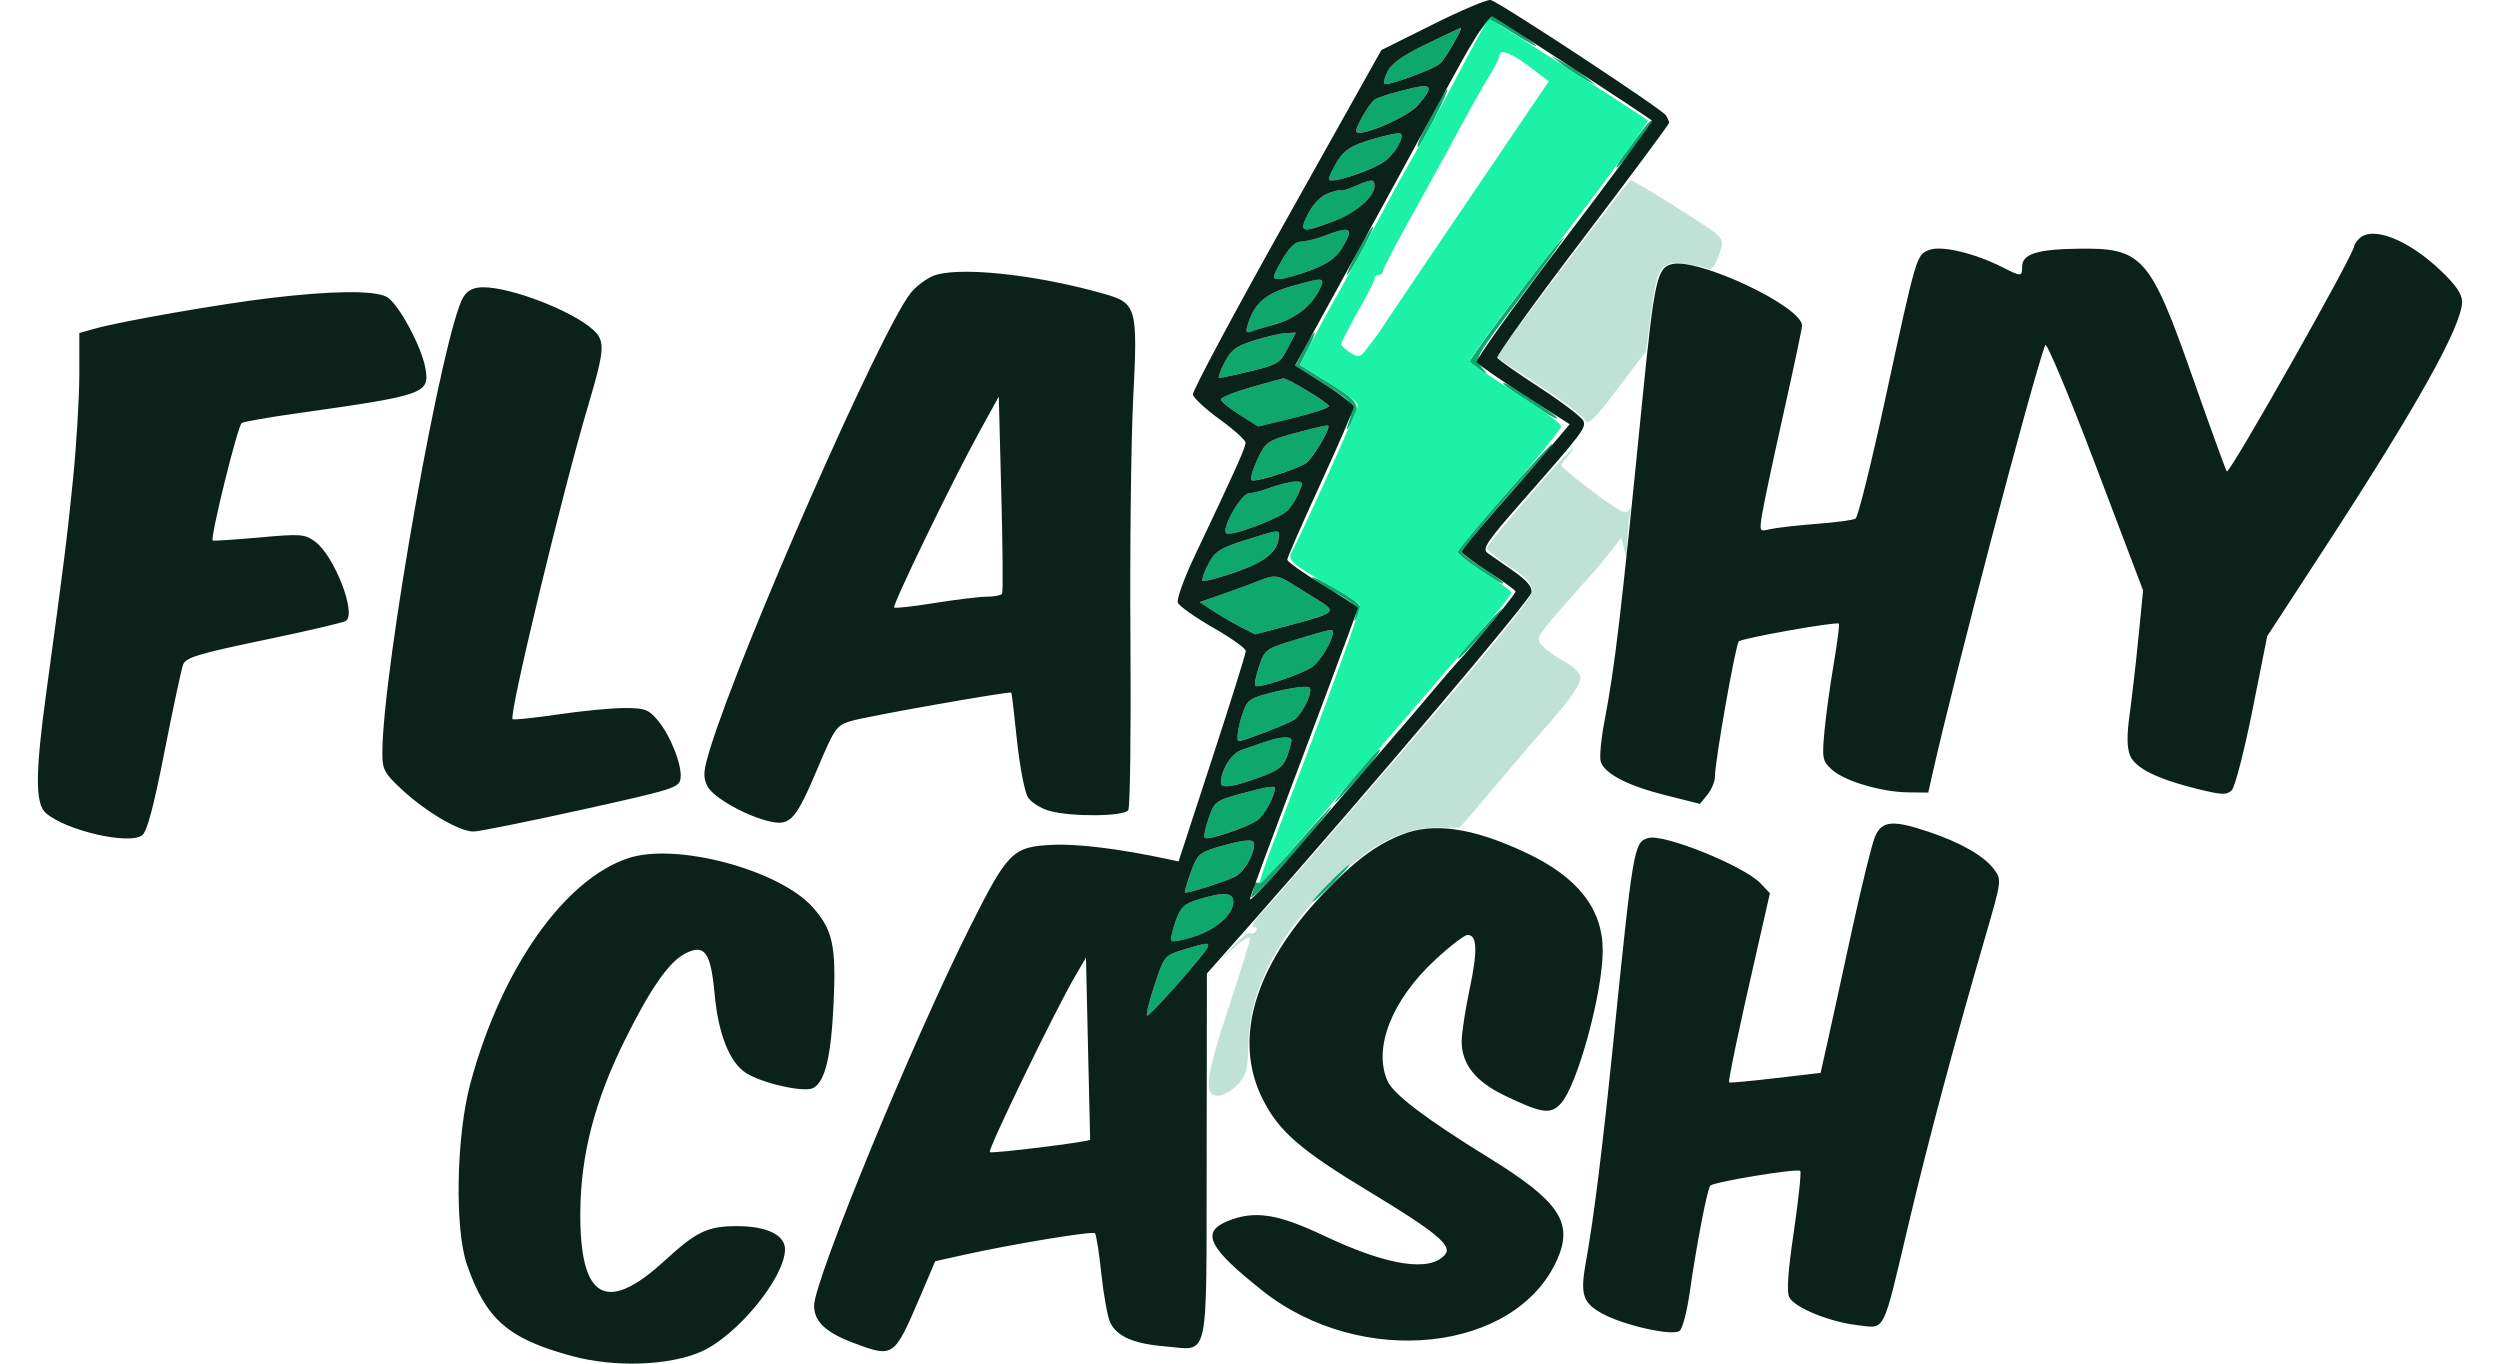 <svg width="33" height="18" viewBox="0 0 33 18" fill="none" xmlns="http://www.w3.org/2000/svg">
	<path fill-rule="evenodd" clip-rule="evenodd" d="M20.622 3.542L19.739 4.708L20.308 5.081C20.622 5.286 20.898 5.495 20.922 5.547C20.957 5.623 21.039 5.544 21.347 5.139L21.728 4.637L21.794 4.132C21.872 3.522 21.923 3.445 22.224 3.481C22.346 3.496 22.483 3.524 22.53 3.543C22.591 3.568 22.634 3.524 22.686 3.379C22.751 3.201 22.748 3.171 22.657 3.087C22.566 3.004 21.565 2.377 21.523 2.377C21.513 2.377 21.108 2.901 20.622 3.542ZM20.178 6.556C19.873 6.907 19.623 7.214 19.623 7.236C19.623 7.258 19.759 7.366 19.924 7.475C20.146 7.621 20.226 7.707 20.226 7.801C20.226 7.888 19.707 8.53 18.548 9.876C17.625 10.947 16.782 11.916 16.674 12.028C16.566 12.14 16.509 12.232 16.547 12.232C16.585 12.232 16.6 12.257 16.581 12.287C16.562 12.318 16.528 12.331 16.505 12.317C16.481 12.303 16.378 12.382 16.276 12.493L16.089 12.695L16.294 12.507C16.407 12.404 16.5 12.349 16.5 12.386C16.5 12.422 16.376 12.823 16.226 13.277C15.915 14.214 15.883 14.465 16.075 14.464C16.143 14.463 16.259 14.399 16.334 14.32C16.451 14.198 16.471 14.122 16.478 13.79C16.493 13.077 16.84 12.389 17.536 11.69C18.058 11.167 18.508 10.925 18.962 10.925H19.27L19.625 10.509C19.82 10.28 20.041 10.019 20.116 9.929C20.192 9.839 20.29 9.725 20.335 9.675C20.712 9.26 20.887 9.008 20.86 8.923C20.843 8.87 20.744 8.781 20.639 8.725C20.534 8.669 20.407 8.578 20.358 8.524C20.273 8.431 20.287 8.403 20.589 8.056C20.766 7.854 20.956 7.638 21.012 7.578C21.068 7.517 21.179 7.384 21.259 7.281L21.404 7.095L21.439 7.254C21.468 7.39 21.474 7.377 21.48 7.168C21.485 7.034 21.5 6.862 21.515 6.787C21.53 6.712 21.528 6.682 21.51 6.719C21.485 6.77 21.45 6.772 21.364 6.726C21.216 6.647 20.61 6.179 20.61 6.143C20.61 6.128 20.65 6.07 20.7 6.016C20.75 5.961 20.778 5.916 20.762 5.916C20.746 5.916 20.483 6.204 20.178 6.556Z" fill="#C0E1D6"/>
	<path fill-rule="evenodd" clip-rule="evenodd" d="M19.567 0.321C19.511 0.434 19.513 0.436 19.588 0.344C19.665 0.248 19.683 0.253 19.974 0.438C20.143 0.545 20.28 0.621 20.28 0.607C20.28 0.574 19.717 0.198 19.666 0.198C19.644 0.198 19.6 0.253 19.567 0.321ZM18.833 0.578C18.541 0.718 18.373 0.834 18.322 0.932C18.279 1.013 18.257 1.092 18.272 1.107C18.306 1.141 18.908 0.921 19.009 0.838C19.073 0.785 19.322 0.354 19.281 0.366C19.273 0.369 19.071 0.464 18.833 0.578ZM20.605 0.841C20.679 0.9 20.814 0.99 20.907 1.041L21.075 1.133L20.941 1.025C20.868 0.966 20.732 0.876 20.64 0.826L20.472 0.734L20.605 0.841ZM18.461 1.207C18.319 1.246 18.18 1.292 18.151 1.309C18.075 1.356 17.874 1.709 17.905 1.74C17.973 1.807 18.589 1.539 18.718 1.387C18.951 1.111 18.913 1.085 18.461 1.207ZM18.926 1.464C18.743 1.811 18.686 1.941 18.72 1.941C18.733 1.941 18.831 1.769 18.938 1.559C19.044 1.35 19.119 1.178 19.104 1.178C19.089 1.178 19.009 1.307 18.926 1.464ZM21.681 1.715C21.622 1.794 21.515 1.939 21.442 2.036C21.368 2.133 21.323 2.213 21.34 2.213C21.385 2.213 21.835 1.616 21.808 1.591C21.797 1.579 21.739 1.635 21.681 1.715ZM18.106 1.841C17.835 1.922 17.745 1.979 17.654 2.125C17.591 2.225 17.54 2.334 17.54 2.366C17.54 2.435 18.06 2.269 18.266 2.135C18.407 2.044 18.55 1.796 18.483 1.76C18.462 1.749 18.292 1.785 18.106 1.841ZM17.883 2.457C17.785 2.5 17.705 2.524 17.705 2.513C17.705 2.501 17.632 2.516 17.544 2.547C17.442 2.582 17.341 2.681 17.271 2.816C17.137 3.071 17.176 3.084 17.607 2.919C17.902 2.806 18.143 2.597 18.143 2.455C18.143 2.359 18.11 2.359 17.883 2.457ZM17.929 3.301C17.832 3.481 17.765 3.628 17.78 3.628C17.816 3.628 18.147 3.016 18.124 2.992C18.113 2.982 18.026 3.121 17.929 3.301ZM17.485 3.111C17.38 3.152 17.24 3.186 17.175 3.189C17.094 3.192 17.013 3.27 16.919 3.438C16.79 3.666 16.788 3.683 16.885 3.683C16.942 3.683 17.127 3.631 17.296 3.569C17.514 3.488 17.634 3.404 17.709 3.283C17.879 3.005 17.84 2.976 17.485 3.111ZM20.458 3.343C19.962 3.973 19.403 4.731 19.403 4.773C19.403 4.8 19.459 4.851 19.527 4.887C19.646 4.949 19.647 4.948 19.554 4.843C19.46 4.739 19.476 4.712 20.062 3.937C20.394 3.498 20.655 3.138 20.642 3.138C20.629 3.138 20.546 3.23 20.458 3.343ZM17.027 3.785C16.701 3.88 16.556 4.009 16.472 4.276C16.44 4.381 16.449 4.401 16.517 4.375C16.564 4.357 16.699 4.316 16.817 4.285C17.081 4.214 17.296 4.052 17.406 3.841C17.504 3.654 17.488 3.651 17.027 3.785ZM16.562 4.492C16.318 4.567 16.251 4.616 16.164 4.786C16.106 4.898 16.074 4.99 16.093 4.99C16.112 4.99 16.299 4.948 16.509 4.898C16.861 4.814 16.899 4.79 16.997 4.599L17.104 4.391L16.98 4.396C16.911 4.399 16.723 4.442 16.562 4.492ZM17.212 4.608L17.1 4.826L17.49 5.074C17.888 5.328 17.888 5.328 17.789 5.616C17.764 5.689 17.78 5.68 17.836 5.589C17.976 5.362 17.94 5.297 17.541 5.052L17.159 4.818L17.268 4.604C17.329 4.487 17.366 4.391 17.351 4.391C17.336 4.391 17.273 4.489 17.212 4.608ZM16.513 5.112C16.294 5.173 16.116 5.245 16.116 5.271C16.116 5.297 16.226 5.389 16.361 5.474L16.608 5.629L17.074 5.516C17.331 5.454 17.54 5.384 17.54 5.361C17.54 5.319 16.992 4.987 16.938 4.995C16.922 4.997 16.731 5.05 16.513 5.112ZM19.842 5.058C19.842 5.082 19.952 5.159 20.404 5.45C20.486 5.503 20.554 5.535 20.554 5.52C20.554 5.497 20.444 5.42 19.992 5.129C19.91 5.075 19.842 5.043 19.842 5.058ZM17.113 5.711C16.729 5.815 16.708 5.829 16.599 6.06C16.536 6.192 16.501 6.317 16.521 6.336C16.554 6.369 17.011 6.231 17.225 6.123C17.313 6.079 17.571 5.652 17.53 5.618C17.521 5.61 17.333 5.652 17.113 5.711ZM19.847 6.553C19.513 6.933 19.239 7.263 19.239 7.285C19.239 7.307 19.344 7.396 19.472 7.482C19.771 7.684 19.842 7.724 19.842 7.694C19.842 7.68 19.718 7.59 19.568 7.494C19.417 7.398 19.294 7.302 19.294 7.281C19.294 7.247 20.01 6.409 20.381 6.011C20.457 5.928 20.505 5.861 20.487 5.861C20.469 5.861 20.181 6.172 19.847 6.553ZM16.773 6.436C16.668 6.476 16.538 6.51 16.485 6.511C16.382 6.514 16.121 6.974 16.186 7.038C16.235 7.087 16.891 6.845 16.996 6.738C17.043 6.69 17.111 6.583 17.146 6.501C17.204 6.363 17.2 6.351 17.087 6.357C17.02 6.361 16.879 6.396 16.773 6.436ZM16.425 7.134C16.104 7.235 16.035 7.279 15.95 7.441C15.896 7.545 15.861 7.645 15.873 7.664C15.884 7.682 16.082 7.631 16.313 7.55C16.717 7.409 16.875 7.275 16.881 7.072C16.883 6.989 16.887 6.988 16.425 7.134ZM16.636 7.658C16.576 7.685 16.371 7.76 16.182 7.826L15.837 7.946L15.99 8.05C16.074 8.107 16.238 8.203 16.355 8.264L16.567 8.374L17.012 8.255C17.647 8.086 17.656 8.078 17.371 7.903C17.238 7.821 17.075 7.721 17.008 7.679C16.871 7.594 16.794 7.589 16.636 7.658ZM17.321 7.621C17.321 7.637 17.458 7.727 17.625 7.822C17.878 7.966 17.923 8.014 17.896 8.112C17.866 8.22 17.869 8.221 17.927 8.128C17.977 8.05 17.974 8.012 17.916 7.958C17.817 7.866 17.321 7.585 17.321 7.621ZM19.646 8.216C19.329 8.561 19.22 8.692 19.252 8.692C19.269 8.692 19.411 8.545 19.568 8.365C19.867 8.022 19.924 7.913 19.646 8.216ZM17.105 8.442C16.709 8.562 16.695 8.573 16.62 8.796C16.577 8.922 16.555 9.038 16.57 9.053C16.607 9.09 17.155 8.91 17.315 8.808C17.423 8.739 17.595 8.451 17.595 8.34C17.595 8.298 17.554 8.306 17.105 8.442ZM16.855 9.125C16.499 9.21 16.467 9.23 16.406 9.404C16.345 9.579 16.315 9.781 16.35 9.781C16.414 9.781 17.035 9.541 17.092 9.494C17.206 9.401 17.335 9.119 17.285 9.074C17.26 9.052 17.066 9.075 16.855 9.125ZM16.691 9.794C16.601 9.825 16.46 9.874 16.38 9.903C16.251 9.948 16.116 10.169 16.116 10.334C16.116 10.409 16.276 10.387 16.614 10.265C16.872 10.172 16.942 10.119 16.989 9.985C17.021 9.894 17.047 9.799 17.047 9.773C17.047 9.714 16.901 9.723 16.691 9.794ZM17.882 10.245C17.724 10.439 17.604 10.598 17.615 10.598C17.627 10.598 17.777 10.439 17.949 10.244C18.121 10.049 18.241 9.891 18.216 9.891C18.191 9.892 18.041 10.051 17.882 10.245ZM16.362 10.482C16.051 10.566 16.029 10.584 15.954 10.8C15.91 10.926 15.887 11.042 15.903 11.058C15.94 11.095 16.432 10.932 16.591 10.831C16.685 10.77 16.828 10.51 16.828 10.399C16.828 10.367 16.706 10.389 16.362 10.482ZM17.097 11.168C16.851 11.452 16.628 11.671 16.602 11.655C16.576 11.639 16.554 11.65 16.554 11.679C16.554 11.709 16.538 11.775 16.517 11.827C16.497 11.879 16.59 11.802 16.723 11.655C16.856 11.508 16.977 11.375 16.992 11.36C17.115 11.238 17.596 10.652 17.574 10.652C17.558 10.652 17.344 10.885 17.097 11.168ZM16.087 11.178C15.832 11.252 15.804 11.278 15.719 11.512C15.669 11.651 15.634 11.771 15.641 11.778C15.661 11.798 16.117 11.656 16.291 11.576C16.418 11.518 16.554 11.289 16.554 11.134C16.554 11.07 16.409 11.083 16.087 11.178ZM17.54 11.66C17.407 11.794 17.311 11.905 17.326 11.905C17.341 11.905 17.462 11.794 17.595 11.66C17.728 11.525 17.825 11.415 17.81 11.415C17.795 11.415 17.673 11.525 17.54 11.66ZM15.814 11.874C15.629 11.93 15.583 11.976 15.515 12.165C15.471 12.289 15.449 12.403 15.465 12.42C15.481 12.436 15.616 12.41 15.764 12.362C16.058 12.267 16.28 12.069 16.28 11.902C16.28 11.778 16.153 11.771 15.814 11.874ZM15.619 12.537C15.373 12.612 15.366 12.621 15.242 12.996C15.172 13.207 15.127 13.39 15.141 13.404C15.166 13.43 15.909 12.591 15.942 12.499C15.965 12.437 15.933 12.441 15.619 12.537Z" fill="#0EA86F"/>
	<path fill-rule="evenodd" clip-rule="evenodd" d="M19.59 0.348C19.557 0.401 19.375 0.738 19.186 1.097C18.996 1.456 18.761 1.885 18.664 2.05C18.567 2.214 18.358 2.594 18.199 2.894C18.04 3.193 17.805 3.622 17.678 3.847C17.55 4.071 17.381 4.382 17.303 4.537L17.16 4.818L17.542 5.053C17.753 5.182 17.924 5.315 17.924 5.348C17.924 5.405 17.167 7.082 17.049 7.288C16.989 7.392 17.068 7.459 17.608 7.761C17.781 7.858 17.934 7.957 17.95 7.981C17.973 8.019 17.599 9.051 16.823 11.082C16.704 11.394 16.616 11.658 16.627 11.669C16.639 11.68 16.938 11.352 17.292 10.939C17.646 10.527 18.054 10.055 18.197 9.89C18.472 9.574 18.709 9.299 19.157 8.776C19.308 8.6 19.549 8.321 19.692 8.157C19.835 7.993 19.952 7.843 19.952 7.823C19.952 7.803 19.792 7.685 19.596 7.561C19.4 7.437 19.24 7.315 19.24 7.289C19.24 7.264 19.548 6.894 19.925 6.467C20.301 6.039 20.608 5.661 20.607 5.626C20.606 5.591 20.335 5.392 20.004 5.184C19.674 4.976 19.404 4.789 19.404 4.769C19.404 4.749 19.529 4.564 19.681 4.358C19.955 3.987 20.019 3.903 20.5 3.293C20.951 2.721 21.77 1.605 21.751 1.589C21.708 1.55 19.686 0.253 19.669 0.253C19.658 0.253 19.623 0.296 19.59 0.348ZM19.788 0.744C19.788 0.775 19.73 0.891 19.659 1.003C19.588 1.114 19.419 1.414 19.282 1.669C19.146 1.923 18.859 2.446 18.644 2.832C18.429 3.217 18.253 3.554 18.253 3.58C18.253 3.607 18.229 3.629 18.198 3.629C18.168 3.629 18.144 3.651 18.144 3.678C18.144 3.706 18.045 3.901 17.924 4.112C17.804 4.324 17.705 4.516 17.705 4.54C17.705 4.563 17.759 4.616 17.825 4.657C17.933 4.724 17.955 4.718 18.044 4.602C18.172 4.435 18.214 4.377 18.281 4.271C18.311 4.223 18.81 3.484 19.39 2.629L20.444 1.074L20.19 0.881C19.937 0.689 19.788 0.638 19.788 0.744Z" fill="#1BF2A5"/>
	<path fill-rule="evenodd" clip-rule="evenodd" d="M18.915 0.322L18.234 0.661L16.983 2.894C16.295 4.122 15.738 5.163 15.746 5.208C15.755 5.253 15.913 5.4 16.099 5.535C16.285 5.669 16.439 5.808 16.441 5.842C16.444 5.902 16.317 6.187 15.767 7.344C15.629 7.636 15.53 7.911 15.547 7.955C15.564 7.999 15.773 8.147 16.011 8.284C16.25 8.42 16.445 8.559 16.445 8.593C16.445 8.626 16.245 9.265 16.001 10.012L15.557 11.371L15.412 11.34C14.783 11.205 14.22 11.135 13.886 11.152C13.367 11.178 13.303 11.242 12.806 12.232C12.048 13.739 10.746 16.902 10.746 17.235C10.746 17.446 10.902 17.591 11.278 17.731C11.795 17.923 11.802 17.918 12.143 17.122L12.345 16.648L12.71 16.567C13.36 16.422 14.421 16.247 14.453 16.279C14.471 16.296 14.509 16.538 14.538 16.817C14.568 17.095 14.62 17.384 14.655 17.458C14.742 17.641 14.968 17.739 15.377 17.772C15.972 17.82 15.923 18.042 15.928 15.268L15.931 12.851L16.53 12.174C18.082 10.419 20.2 7.917 20.215 7.822C20.228 7.747 20.157 7.663 19.976 7.537C19.835 7.439 19.681 7.331 19.634 7.298C19.561 7.246 19.63 7.145 20.094 6.617C20.89 5.711 20.937 5.65 20.901 5.556C20.883 5.51 20.626 5.313 20.33 5.12C20.033 4.927 19.779 4.748 19.763 4.723C19.748 4.698 20.252 3.997 20.884 3.166C21.517 2.334 22.033 1.638 22.033 1.62C22.032 1.602 22.013 1.558 21.99 1.522C21.937 1.439 19.788 0.025 19.677 0C19.632 -0.01 19.289 0.135 18.915 0.322ZM19.28 0.835C19.085 1.189 18.832 1.65 18.72 1.859C18.607 2.069 18.292 2.645 18.021 3.139C17.75 3.633 17.431 4.214 17.312 4.431L17.096 4.824L17.483 5.07C17.695 5.205 17.869 5.342 17.869 5.374C17.869 5.406 17.672 5.861 17.431 6.385C17.19 6.91 16.992 7.361 16.992 7.387C16.992 7.414 17.202 7.563 17.458 7.719C17.714 7.874 17.924 8.012 17.924 8.026C17.924 8.039 17.729 8.568 17.491 9.202C16.671 11.38 16.499 11.842 16.499 11.872C16.499 11.902 16.779 11.606 17.06 11.279C17.137 11.189 17.452 10.822 17.76 10.462C18.068 10.103 18.385 9.735 18.465 9.644C18.544 9.554 18.732 9.333 18.883 9.154C19.033 8.975 19.213 8.767 19.283 8.693C19.491 8.469 20.006 7.839 20.006 7.808C20.006 7.793 19.846 7.676 19.65 7.549C19.454 7.422 19.294 7.302 19.294 7.282C19.294 7.261 19.51 6.999 19.773 6.699C20.037 6.4 20.358 6.03 20.486 5.877L20.72 5.6L20.121 5.216C19.792 5.005 19.509 4.809 19.491 4.781C19.474 4.753 19.993 4.028 20.644 3.17C21.296 2.312 21.819 1.602 21.808 1.593C21.739 1.534 19.748 0.235 19.697 0.216C19.662 0.202 19.478 0.475 19.28 0.835ZM18.833 0.579C18.541 0.718 18.373 0.834 18.322 0.933C18.279 1.014 18.257 1.092 18.272 1.107C18.306 1.141 18.908 0.921 19.01 0.838C19.073 0.786 19.322 0.354 19.281 0.367C19.273 0.369 19.071 0.465 18.833 0.579ZM18.461 1.208C18.319 1.246 18.18 1.292 18.151 1.31C18.075 1.357 17.874 1.71 17.905 1.741C17.973 1.808 18.589 1.54 18.718 1.388C18.951 1.112 18.913 1.085 18.461 1.208ZM18.106 1.841C17.835 1.922 17.745 1.979 17.654 2.125C17.592 2.226 17.541 2.334 17.541 2.366C17.541 2.435 18.061 2.27 18.266 2.136C18.407 2.044 18.55 1.796 18.484 1.761C18.462 1.749 18.292 1.785 18.106 1.841ZM17.883 2.458C17.785 2.5 17.705 2.525 17.705 2.513C17.705 2.501 17.632 2.516 17.544 2.547C17.442 2.582 17.341 2.681 17.271 2.816C17.137 3.072 17.176 3.084 17.607 2.919C17.902 2.806 18.143 2.597 18.143 2.455C18.143 2.359 18.11 2.36 17.883 2.458ZM17.486 3.112C17.38 3.152 17.241 3.187 17.175 3.189C17.094 3.192 17.014 3.27 16.919 3.438C16.79 3.667 16.788 3.683 16.885 3.683C16.942 3.683 17.127 3.632 17.296 3.569C17.514 3.488 17.634 3.405 17.709 3.283C17.879 3.006 17.84 2.976 17.486 3.112ZM31.141 3.15C31.105 3.186 31.075 3.23 31.075 3.249C31.075 3.352 29.431 6.261 29.394 6.223C29.382 6.211 29.188 5.678 28.963 5.038C28.381 3.377 28.287 3.269 27.425 3.283C26.885 3.291 26.692 3.354 26.692 3.522C26.692 3.654 26.681 3.654 26.427 3.525C26.068 3.343 25.628 3.238 25.47 3.298C25.296 3.364 25.302 3.342 24.881 5.287C24.7 6.125 24.525 6.826 24.494 6.845C24.462 6.865 24.225 6.897 23.967 6.916C23.709 6.936 23.436 6.968 23.36 6.986C23.225 7.02 23.223 7.016 23.261 6.781C23.282 6.65 23.409 6.052 23.543 5.453C23.677 4.855 23.787 4.335 23.787 4.298C23.787 4.046 22.416 3.399 22.066 3.487C21.872 3.535 21.836 3.704 21.678 5.29C21.393 8.157 21.319 8.783 21.178 9.526C21.133 9.76 21.112 9.998 21.13 10.054C21.181 10.214 21.487 10.372 21.985 10.497L22.439 10.611L22.538 10.49C22.592 10.423 22.637 10.316 22.637 10.252C22.637 10.049 22.909 8.509 22.952 8.467C22.996 8.423 24.241 8.202 24.273 8.232C24.284 8.242 24.253 8.479 24.206 8.757C24.158 9.036 24.103 9.438 24.083 9.65C24.05 10.009 24.056 10.045 24.177 10.156C24.339 10.307 24.828 10.454 25.182 10.459L25.453 10.462L25.502 10.244C25.784 8.975 26.832 4.99 26.997 4.555C27.015 4.51 27.312 5.22 27.659 6.134L28.289 7.794L28.227 8.42C28.193 8.765 28.14 9.22 28.111 9.432C28.074 9.693 28.075 9.865 28.114 9.966C28.18 10.138 28.471 10.283 29.021 10.418C29.332 10.494 29.394 10.496 29.46 10.43C29.502 10.388 29.624 9.913 29.732 9.376L29.927 8.398L30.656 7.279C31.897 5.377 32.5 4.298 32.5 3.981C32.5 3.883 32.415 3.759 32.219 3.573C31.788 3.162 31.315 2.977 31.141 3.15ZM12.303 3.648C12.21 3.69 12.082 3.79 12.019 3.87C11.628 4.364 9.795 8.527 9.378 9.868C9.284 10.173 9.277 10.252 9.335 10.373C9.408 10.527 9.874 10.787 10.189 10.849C10.436 10.897 10.511 10.809 10.798 10.129C11.018 9.609 11.043 9.574 11.235 9.517C11.445 9.454 13.334 9.12 13.35 9.143C13.355 9.15 13.389 9.437 13.425 9.782C13.462 10.126 13.527 10.462 13.57 10.527C13.613 10.594 13.742 10.673 13.855 10.704C14.149 10.785 14.838 10.778 14.893 10.694C14.918 10.656 14.93 9.645 14.922 8.448C14.913 7.25 14.93 5.817 14.958 5.263C15.02 4.051 15.005 4.001 14.567 3.877C13.647 3.615 12.607 3.51 12.303 3.648ZM17.027 3.785C16.701 3.88 16.556 4.009 16.473 4.277C16.44 4.382 16.449 4.401 16.517 4.375C16.564 4.357 16.699 4.317 16.817 4.285C17.081 4.215 17.296 4.053 17.406 3.842C17.504 3.654 17.488 3.652 17.027 3.785ZM6.12 3.915C5.853 4.327 5.047 8.85 5.047 9.941C5.047 10.159 5.072 10.206 5.307 10.424C5.628 10.721 6.069 10.979 6.252 10.976C6.328 10.975 6.969 10.845 7.677 10.689C8.889 10.421 8.966 10.397 8.983 10.277C9.008 10.107 8.851 9.708 8.681 9.507C8.56 9.364 8.51 9.346 8.241 9.346C8.074 9.346 7.679 9.384 7.363 9.431C7.047 9.477 6.778 9.505 6.766 9.493C6.714 9.442 7.42 6.512 7.762 5.359C7.985 4.607 7.991 4.501 7.828 4.352C7.556 4.104 6.749 3.792 6.381 3.792C6.253 3.792 6.176 3.829 6.12 3.915ZM3.567 3.934C2.902 4.013 1.598 4.241 1.252 4.338L1.047 4.396L1.047 4.952C1.046 5.257 1.009 5.875 0.964 6.324C0.884 7.116 0.844 7.435 0.61 9.148C0.466 10.197 0.464 10.605 0.602 10.729C0.862 10.962 1.708 11.158 1.878 11.024C1.942 10.974 2.031 10.639 2.172 9.918C2.284 9.349 2.394 8.833 2.417 8.773C2.453 8.679 2.615 8.63 3.478 8.45C4.039 8.333 4.528 8.219 4.565 8.196C4.712 8.105 4.412 7.333 4.159 7.149C4.021 7.049 3.969 7.045 3.419 7.095C3.094 7.124 2.819 7.142 2.808 7.135C2.77 7.107 3.138 5.617 3.191 5.584C3.221 5.566 3.546 5.508 3.914 5.457C5.619 5.216 5.672 5.197 5.615 4.861C5.567 4.574 5.25 3.992 5.102 3.917C4.93 3.831 4.38 3.837 3.567 3.934ZM16.562 4.492C16.318 4.567 16.251 4.616 16.164 4.786C16.106 4.898 16.074 4.99 16.093 4.99C16.112 4.99 16.299 4.949 16.509 4.899C16.861 4.814 16.899 4.791 16.997 4.599L17.104 4.391L16.98 4.397C16.912 4.399 16.724 4.442 16.562 4.492ZM16.513 5.112C16.294 5.174 16.116 5.246 16.116 5.272C16.116 5.298 16.226 5.389 16.362 5.474L16.608 5.629L17.074 5.516C17.331 5.454 17.541 5.384 17.541 5.361C17.541 5.32 16.992 4.987 16.938 4.995C16.923 4.998 16.732 5.05 16.513 5.112ZM12.929 5.698C12.579 6.332 11.775 7.991 11.803 8.019C11.816 8.032 12.058 8.005 12.341 7.959C12.624 7.914 12.934 7.876 13.03 7.876C13.126 7.876 13.215 7.858 13.228 7.835C13.241 7.813 13.236 7.218 13.217 6.515L13.184 5.235L12.929 5.698ZM17.113 5.712C16.729 5.816 16.708 5.83 16.599 6.061C16.537 6.193 16.501 6.317 16.521 6.337C16.554 6.37 17.011 6.232 17.225 6.124C17.313 6.079 17.571 5.652 17.531 5.618C17.521 5.61 17.333 5.652 17.113 5.712ZM16.773 6.436C16.668 6.476 16.538 6.51 16.485 6.512C16.383 6.515 16.122 6.974 16.186 7.038C16.236 7.088 16.891 6.845 16.996 6.738C17.044 6.69 17.111 6.583 17.146 6.501C17.204 6.363 17.2 6.352 17.087 6.358C17.02 6.361 16.879 6.397 16.773 6.436ZM16.425 7.134C16.104 7.235 16.035 7.28 15.951 7.442C15.896 7.546 15.862 7.646 15.873 7.664C15.884 7.683 16.082 7.631 16.313 7.551C16.717 7.409 16.875 7.276 16.881 7.073C16.883 6.989 16.887 6.989 16.425 7.134ZM16.636 7.659C16.576 7.685 16.372 7.761 16.182 7.827L15.837 7.947L15.99 8.05C16.074 8.107 16.238 8.203 16.355 8.264L16.567 8.374L17.012 8.256C17.647 8.086 17.656 8.078 17.372 7.904C17.238 7.822 17.075 7.721 17.008 7.679C16.871 7.594 16.795 7.59 16.636 7.659ZM17.105 8.443C16.709 8.563 16.695 8.573 16.62 8.796C16.577 8.923 16.555 9.038 16.57 9.053C16.607 9.09 17.155 8.91 17.315 8.808C17.423 8.739 17.595 8.452 17.595 8.34C17.595 8.298 17.554 8.307 17.105 8.443ZM16.855 9.125C16.499 9.211 16.467 9.23 16.407 9.404C16.345 9.579 16.315 9.782 16.351 9.782C16.415 9.782 17.035 9.542 17.092 9.495C17.206 9.401 17.335 9.12 17.285 9.075C17.26 9.052 17.067 9.075 16.855 9.125ZM16.691 9.795C16.601 9.826 16.46 9.874 16.38 9.903C16.251 9.949 16.116 10.169 16.116 10.334C16.116 10.41 16.276 10.388 16.614 10.265C16.872 10.172 16.942 10.119 16.989 9.985C17.021 9.894 17.047 9.799 17.047 9.773C17.047 9.714 16.901 9.723 16.691 9.795ZM16.362 10.482C16.052 10.567 16.029 10.584 15.954 10.801C15.91 10.927 15.887 11.043 15.903 11.059C15.941 11.096 16.433 10.933 16.591 10.831C16.685 10.771 16.828 10.51 16.828 10.4C16.828 10.367 16.706 10.389 16.362 10.482ZM24.749 11.047C24.708 11.145 24.571 11.702 24.444 12.286C24.318 12.87 24.173 13.531 24.123 13.755L24.032 14.162L23.435 14.232C23.107 14.27 22.832 14.296 22.825 14.288C22.809 14.271 22.954 13.58 23.192 12.542L23.363 11.791L23.24 11.661C23.022 11.43 21.955 11 21.755 11.062C21.567 11.122 21.559 11.167 21.293 13.784C21.152 15.165 21.038 16.082 20.933 16.664C20.857 17.084 20.892 17.195 21.142 17.335C21.427 17.494 22.081 17.641 22.172 17.567C22.21 17.535 22.269 17.308 22.304 17.062C22.392 16.444 22.535 15.697 22.576 15.651C22.62 15.601 23.725 15.419 23.763 15.456C23.779 15.472 23.741 15.832 23.679 16.255C23.6 16.788 23.582 17.056 23.619 17.125C23.693 17.263 24.149 17.449 24.518 17.492C24.893 17.536 24.844 17.632 25.188 16.179C25.445 15.088 25.792 13.79 26.204 12.372C26.424 11.616 26.424 11.613 26.32 11.473C26.189 11.299 25.884 11.123 25.462 10.981C24.982 10.819 24.839 10.832 24.749 11.047ZM18.499 11.019C18.151 11.159 17.869 11.373 17.457 11.807C16.555 12.761 16.273 13.724 16.667 14.508C16.882 14.936 17.164 15.18 18.083 15.735C18.956 16.263 19.173 16.443 19.076 16.559C18.878 16.796 18.318 16.709 17.482 16.314C16.858 16.018 16.555 15.973 16.196 16.122C15.848 16.267 15.956 16.477 16.669 17.041C17.97 18.07 20.011 17.852 20.555 16.626C20.772 16.137 20.583 15.856 19.651 15.281C18.831 14.776 18.398 14.448 18.318 14.274C18.12 13.842 18.368 13.205 18.942 12.672C19.138 12.49 19.331 12.341 19.372 12.341C19.499 12.341 19.507 12.544 19.399 13.058C19.341 13.331 19.294 13.64 19.294 13.745C19.294 14.046 19.476 14.276 19.859 14.46C20.353 14.698 20.465 14.714 20.601 14.569C20.82 14.336 21.158 13.098 21.156 12.541C21.154 11.994 20.823 11.575 20.143 11.256C19.437 10.924 18.92 10.85 18.499 11.019ZM16.087 11.178C15.832 11.253 15.804 11.278 15.719 11.512C15.669 11.651 15.634 11.771 15.641 11.779C15.661 11.798 16.117 11.657 16.291 11.577C16.418 11.519 16.554 11.29 16.554 11.135C16.554 11.07 16.409 11.084 16.087 11.178ZM8.299 11.326C7.45 11.603 6.618 12.786 6.21 14.297C6.022 14.991 5.999 16.221 6.165 16.697C6.416 17.417 6.708 17.671 7.546 17.899C8.107 18.052 8.826 18.029 9.253 17.843C9.727 17.636 10.362 16.862 10.362 16.49C10.362 16.303 10.125 16.187 9.74 16.185C9.345 16.183 9.197 16.253 8.778 16.637C7.999 17.354 7.65 17.151 7.66 15.989C7.668 15.236 7.851 14.53 8.248 13.729C8.589 13.042 8.83 12.697 9.046 12.586C9.301 12.455 9.382 12.567 9.433 13.121C9.481 13.646 9.629 14.021 9.844 14.161C10.055 14.299 10.615 14.425 10.734 14.362C10.892 14.278 10.971 13.947 11.004 13.234C11.038 12.487 10.992 12.273 10.731 11.979C10.294 11.484 8.933 11.119 8.299 11.326ZM15.814 11.874C15.629 11.931 15.583 11.976 15.515 12.166C15.472 12.29 15.449 12.404 15.465 12.42C15.481 12.436 15.616 12.41 15.764 12.362C16.058 12.267 16.28 12.069 16.28 11.902C16.28 11.779 16.153 11.771 15.814 11.874ZM15.619 12.537C15.373 12.612 15.366 12.621 15.242 12.997C15.172 13.207 15.127 13.391 15.141 13.405C15.166 13.43 15.909 12.592 15.942 12.5C15.965 12.438 15.933 12.441 15.619 12.537ZM14.192 12.885C13.926 13.341 13.035 15.178 13.065 15.208C13.089 15.232 14.39 15.071 14.39 15.044C14.39 15.04 14.377 14.497 14.362 13.838L14.335 12.64L14.192 12.885Z" fill="#0A2219"/>
</svg>
